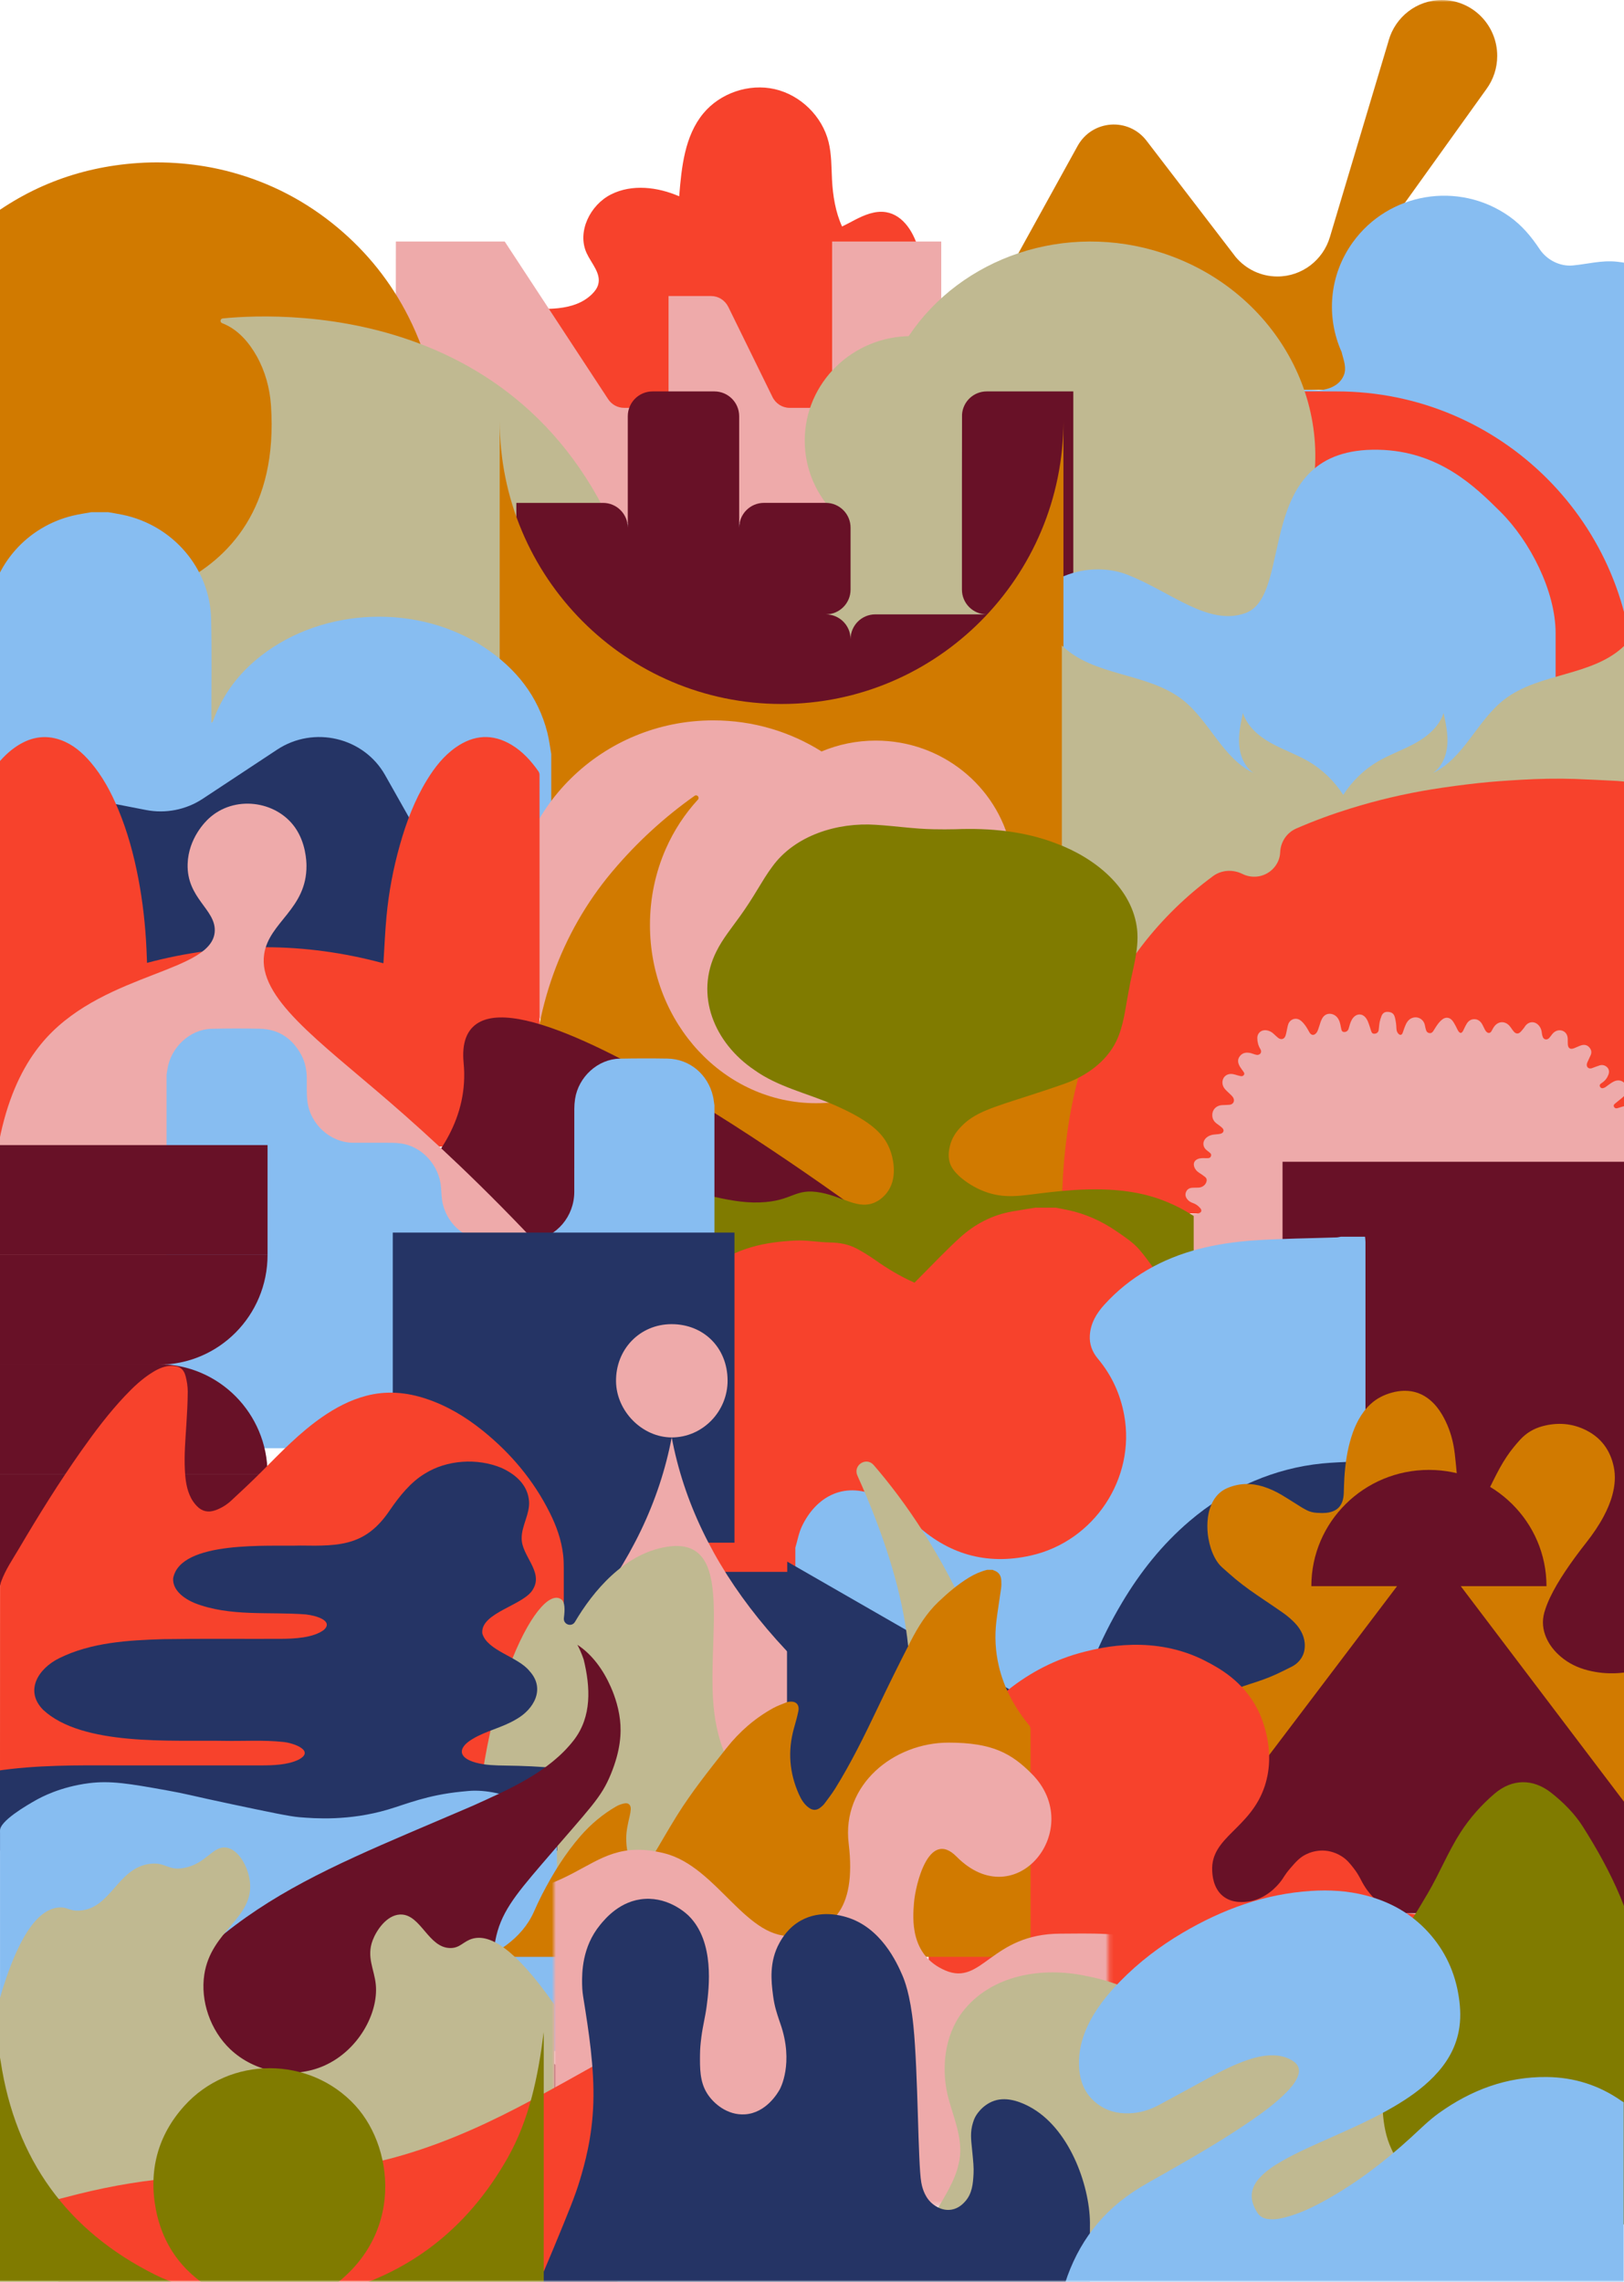 <svg width="390" height="548" viewBox="0 0 390 548" fill="none" xmlns="http://www.w3.org/2000/svg">
<mask id="mask0_691_4225" style="mask-type:alpha" maskUnits="userSpaceOnUse" x="-1" y="0" width="393" height="548">
<rect width="393" height="548" transform="translate(-1)" fill="white"/>
</mask>
<g mask="url(#mask0_691_4225)">
<path d="M372.577 93.618V84.917L328.675 77.359L328.62 77.34C325.5 76.788 323.128 74.038 323.128 70.729C323.128 69.079 323.718 67.569 324.695 66.4L324.741 66.345L356.976 21.369L356.983 21.359C358.598 19.136 359.553 16.392 359.553 13.424C359.553 6.01 353.602 0 346.261 0C340.202 0 335.091 4.094 333.49 9.692L333.393 10.052L319.375 56.926L319.368 56.949C317.737 62.417 312.713 66.4 306.768 66.4C302.772 66.4 299.191 64.601 296.778 61.761L275.344 33.804C270.974 28.1 262.254 28.762 258.777 35.061L241.037 67.207H241V93.619L372.577 93.618Z" fill="#D17A00"/>
<path d="M238.665 79.858C238.486 79.854 238.311 79.85 238.137 79.842C232.679 79.617 227.01 77.274 224.167 72.612C221.927 68.934 221.723 64.422 220.667 60.25C219.612 56.078 217.03 51.657 212.783 50.955C210.164 50.523 207.554 51.633 205.201 52.858C204.216 53.373 203.227 53.918 202.221 54.396C200.633 50.939 199.997 46.941 199.802 43.102C199.648 40.086 199.706 37.027 198.979 34.094C197.45 27.924 192.246 22.817 186.044 21.404C179.843 19.995 172.939 22.347 168.891 27.246C164.418 32.66 163.67 40.144 163.105 47.141C157.934 44.897 151.779 44.153 146.745 46.684C141.712 49.214 138.52 55.684 140.885 60.799C142.028 63.275 144.355 65.619 143.674 68.261C143.437 69.184 142.838 69.981 142.157 70.646C137.809 74.901 130.855 74.232 124.775 74.033C119.18 73.846 113.556 74.307 108.103 75.553C107.405 75.711 106.702 75.903 106 76.102V100.501H238.665V79.854V79.858Z" fill="#F7422C"/>
<path d="M421.868 143.717C421.868 143.629 421.868 143.542 421.868 143.454V142.883H421.864C421.809 139.073 421.052 135.213 419.503 131.474C416.928 125.263 412.561 120.319 407.243 116.984C406.519 116.463 405.825 115.905 405.219 115.254C404.79 114.792 404.461 114.3 404.125 113.574C404.121 113.562 404.116 113.553 404.112 113.545C404.07 113.449 404.032 113.353 403.994 113.253C403.91 113.028 403.843 112.803 403.784 112.57C403.666 112.078 403.628 111.653 403.662 111.086C403.742 109.743 404.466 108.51 405.417 107.538C405.518 107.434 405.593 107.322 405.64 107.205C412.304 99.818 414.543 89.039 410.487 79.259C408.021 73.311 403.397 68.384 397.586 65.52C394.683 64.086 391.519 63.177 388.292 62.848C384.568 62.469 381.387 63.394 377.748 63.748C374.613 64.053 371.462 62.423 369.745 59.843C367.7 56.775 365.483 54.102 362.407 51.935C350.277 43.398 333.459 46.216 324.838 58.233C319.12 66.204 318.455 76.216 322.188 84.549C322.209 84.645 322.23 84.737 322.255 84.833C322.688 86.55 323.437 88.363 322.718 90.11C321.704 92.569 319.209 93.52 316.697 93.761C307.394 92.853 297.868 96.767 292.066 104.858C288.628 109.652 287.017 115.175 287.088 120.632H287V149.144C287 149.144 368.765 149.144 368.765 149.136H421.321C421.321 149.132 421.321 149.132 421.321 149.127H421.872V143.717H421.868ZM404.1 113.524C404.074 113.462 404.074 113.462 404.1 113.524V113.524Z" fill="#87BDF1"/>
<path d="M95.066 58H121.204L146.041 95.855C146.899 97.163 148.328 97.945 149.859 97.945H160.55V71.097H170.78C172.521 71.097 174.114 72.108 174.902 73.707L185.506 95.335C186.29 96.934 187.883 97.945 189.619 97.945H199.829V58H226.038V125.611H95L95.066 58Z" fill="#EEAAAA"/>
<path d="M257 94H321.043C360.417 94 392.383 125.928 392.383 165.255H257V94Z" fill="#F7422C"/>
<path d="M218.856 130.931C232.995 130.931 244.458 119.69 244.458 105.822C244.458 91.955 232.995 80.713 218.856 80.713C204.716 80.713 193.254 91.955 193.254 105.822C193.254 119.69 204.716 130.931 218.856 130.931Z" fill="#C0B991"/>
<path d="M326.384 155.245H275.598C274.822 151.176 275.065 146.86 276.505 142.656C281.014 129.51 295.528 122.435 308.93 126.852C310.021 127.21 311.076 127.639 312.084 128.124C312.12 128.14 312.153 128.156 312.189 128.175C322.412 133.15 326.386 144.092 326.386 155.245H326.384Z" fill="#C0B991"/>
<path d="M313.28 124.992C312.917 126.057 312.516 127.104 312.084 128.128C308.492 136.641 302.644 143.698 295.415 148.89C291.788 151.497 287.817 153.633 283.602 155.249H244.489C231.839 150.494 221.996 141.597 216.148 130.8C209.808 119.097 208.162 105.159 212.723 91.849C214.099 87.837 215.959 84.113 218.223 80.717C230.789 61.852 255.786 53.06 279.315 60.817C307.081 69.969 322.287 98.7 313.28 124.992Z" fill="#C0B991"/>
<path d="M313.28 124.993L312.186 128.179L304.11 151.756L302.911 155.248H191L201.581 124.366L212.726 91.849L244.2 102.222L313.28 124.993Z" fill="#C0B991"/>
<path d="M314.705 155.244H272.191L276.507 142.653V142.651L295.417 148.885L304.112 151.752L314.705 155.244Z" fill="#C0B991"/>
<path d="M105.341 148.158H-29.958C-29.97 147.92 -29.996 147.686 -29.996 147.448C-30 134.122 -29.991 120.796 -30 107.47C-30 103.85 -29.793 100.252 -29.259 96.666C-28.62 92.353 -27.591 88.142 -26.126 84.037C-21.904 72.209 -14.964 62.281 -5.294 54.331C5.855 45.173 18.672 40.15 33.03 39.159C37.111 38.878 41.202 38.972 45.279 39.419C48.755 39.797 52.177 40.427 55.547 41.341C65.019 43.91 73.529 48.351 81.071 54.654C88.205 60.618 93.892 67.755 98.096 76.071C103.004 85.777 105.392 96.083 105.383 106.964C105.375 120.46 105.383 133.956 105.383 147.452C105.383 147.691 105.358 147.924 105.345 148.163L105.341 148.158Z" fill="#D17A00"/>
<path d="M153.918 146.269C135.611 72.874 69.031 74.936 53.504 76.469C52.872 76.532 52.757 77.38 53.346 77.607C57.207 79.09 59.876 82.361 61.652 85.536C63.681 89.165 64.791 93.218 65.073 97.35C68.433 146.748 18 146.147 18 146.147V173.605H153.927" fill="#C0B991"/>
<path d="M231.006 115.249V141.592C231.006 144.878 233.668 147.542 236.952 147.542H210.206C206.923 147.542 204.261 150.207 204.261 153.493C204.261 150.207 201.599 147.542 198.315 147.542C201.599 147.542 204.261 144.878 204.261 141.592V126.718C204.261 123.432 201.599 120.767 198.315 120.767H183.456C180.173 120.767 177.511 123.432 177.511 126.718V99.951C177.511 96.665 174.849 94 171.566 94H156.707C153.423 94 150.761 96.665 150.761 99.951V126.722C150.761 123.436 148.099 120.771 144.812 120.771H124V174.314H257.752V94H236.952C233.814 94 231.25 96.436 231.03 99.522L231.006 115.253V115.249Z" fill="#681127"/>
<path d="M373.577 152.068C373.577 141.977 367.424 129.943 360.3 122.876C354.29 116.915 345.601 108.311 331.017 108.008C300.46 107.375 311.062 142.955 299.063 147.246C290.148 150.432 281.177 142.106 270.779 138.033C268.903 137.3 266.973 136.911 265.048 136.782C252.93 135.987 242.66 145.511 242 157.586V211.364H373.577V167.694V152.064V152.068Z" fill="#87BDF1"/>
<path d="M187.692 169.063C150.306 169.063 120 138.591 120 101V210.066H255.383V101C255.383 138.591 225.077 169.063 187.692 169.063Z" fill="#D17A00"/>
<path d="M132.383 181.093V230.939H-3C-3 203.065 -3 175.178 -3 147.296C-2.932 147.11 -2.829 146.924 -2.808 146.734C-1.55 135.594 6.496 126.49 17.48 123.836C18.951 123.477 20.456 123.275 21.945 123C23.296 123 24.644 123 25.995 123C27.168 123.211 28.345 123.393 29.509 123.638C41.512 126.156 50.398 136.477 50.697 148.559C50.893 156.543 50.752 164.536 50.765 172.529C50.765 172.893 50.765 173.252 50.765 173.615C51.025 173.45 51.119 173.273 51.183 173.087C53.473 166.75 57.409 161.592 62.722 157.46C77.778 145.754 100.556 144.938 116.427 155.542C123.902 160.536 129.211 167.147 131.445 175.935C131.876 177.624 132.076 179.373 132.383 181.093Z" fill="#87BDF1"/>
<path d="M171.29 173C180.867 173 189.793 175.74 197.301 180.466C201.299 178.786 205.7 177.856 210.323 177.856C226.153 177.856 239.39 188.758 242.69 203.34C252.412 209.022 258.928 219.447 258.928 231.37C258.928 231.395 258.927 231.421 258.927 231.446V267.919H171.758C171.602 267.92 171.446 267.922 171.29 267.922C171.134 267.922 170.978 267.92 170.822 267.919H123L146.975 261.472C132.636 253.242 123 237.958 123 220.461C123 194.249 144.62 173 171.29 173Z" fill="#EEAAAA"/>
<path d="M263.927 253.549V291.448H128V262.04C128 242.77 134.656 224.072 146.947 209.407C147.028 209.307 147.113 209.207 147.198 209.112C152.947 202.302 159.539 196.249 166.809 191.115C167.401 190.7 168.091 191.501 167.597 192.038C164.45 195.461 161.831 199.451 159.893 203.848C157.453 209.389 156.086 215.589 156.086 222.126C156.086 245.772 173.938 264.939 195.963 264.939C217.989 264.939 235.837 245.772 235.837 222.126C235.837 217.266 235.079 212.591 233.686 208.233C233.525 207.73 234.027 207.271 234.5 207.483C234.615 207.535 234.725 207.587 234.84 207.639C252.599 215.71 263.927 233.767 263.927 253.553V253.549Z" fill="#D17A00"/>
<path d="M390.156 230.647H255V155C262.608 162.486 275.473 161.464 283.912 167.99C290.458 173.054 293.594 182.121 301.067 185.659C298.918 184.201 297.805 181.55 297.59 178.959C297.375 176.368 297.931 173.777 298.483 171.232C299.512 174.432 302.261 176.791 305.19 178.427C308.12 180.063 311.328 181.153 314.228 182.844C317.6 184.813 320.46 187.615 322.578 190.897C324.697 187.615 327.557 184.812 330.929 182.844C333.829 181.153 337.036 180.063 339.966 178.427C342.895 176.791 345.643 174.432 346.672 171.232C347.224 173.777 347.78 176.368 347.565 178.959C347.35 181.55 346.238 184.201 344.088 185.659C351.561 182.121 354.698 173.054 361.244 167.99C369.683 161.464 382.548 162.486 390.156 155V230.647Z" fill="#C0B991"/>
<path d="M-12 240.916L-3.292 204.487C-1.074 195.2 8.271 189.31 17.831 191.169L35.044 194.52C39.773 195.441 44.68 194.474 48.676 191.834L66.554 180.027C75.351 174.219 87.347 177.046 92.479 186.138L123.387 240.908" fill="#253465"/>
<path d="M-2 275.35C-2 245.294 -2 215.241 -2 185.184C-1.888 185.069 -1.76 184.966 -1.664 184.838C-0.181 182.832 1.473 181.002 3.495 179.563C6.922 177.118 10.618 176.273 14.638 177.737C17.509 178.783 19.772 180.729 21.757 183.05C24.633 186.413 26.692 190.288 28.4 194.376C30.613 199.685 32.117 205.22 33.202 210.879C34.284 216.525 34.918 222.223 35.179 227.967C35.229 229.047 35.266 230.131 35.307 231.236C54.262 226.196 73.166 226.221 92.067 231.33C92.079 231.219 92.087 231.151 92.091 231.082C92.323 227.429 92.473 223.763 92.812 220.119C93.351 214.306 94.433 208.592 96.012 202.98C97.557 197.479 99.555 192.17 102.538 187.305C104.391 184.283 106.545 181.527 109.446 179.491C113.793 176.44 118.289 176.132 122.881 178.898C125.5 180.477 127.526 182.713 129.291 185.218C129.461 185.457 129.569 185.803 129.569 186.097C129.581 215.655 129.581 245.217 129.581 274.774V275.346H-2V275.35Z" fill="#F7422C"/>
<path d="M82 296.593C82 296.593 114.587 281.861 111.995 255.183C108.334 217.484 213.132 296.593 213.132 296.593H82Z" fill="#681127" stroke="#681127" stroke-width="1.318" stroke-miterlimit="10"/>
<path d="M388.387 187.547C385.013 187.38 381.639 187.189 378.264 187.071C373.878 186.921 369.487 187.017 365.105 187.275C361.745 187.475 358.38 187.693 355.038 188.06C351.266 188.473 347.494 188.976 343.751 189.58C337.155 190.646 330.67 192.183 324.296 194.157C319.868 195.531 315.527 197.123 311.294 198.97C308.996 199.972 307.536 202.199 307.434 204.667C307.425 204.844 307.411 205.025 307.388 205.207C307.027 207.992 304.702 210.224 301.86 210.51C300.598 210.637 299.405 210.396 298.375 209.884C296.073 208.736 293.336 208.899 291.275 210.423C290.887 210.714 290.498 211.004 290.11 211.299C286.958 213.708 283.981 216.311 281.199 219.124C275.555 224.821 270.84 231.185 267.041 238.198C263.445 244.839 260.778 251.83 258.869 259.11C257.722 263.483 256.863 267.91 256.253 272.383C255.656 276.738 255.277 281.111 255.125 285.506C255.102 286.214 255.083 286.917 255.055 287.624C255.055 287.706 255.018 287.788 255 287.869V291.394L255.009 291.403C299.988 291.403 344.966 291.403 389.945 291.403H390.43V187.742C389.746 187.674 389.066 187.584 388.387 187.547Z" fill="#F7422C"/>
<path d="M275.01 325.862C275.374 324.612 276.249 323.898 277.46 323.508C277.866 323.376 278.269 323.206 278.643 323.001C279.106 322.75 279.198 322.4 278.909 321.96C278.713 321.658 278.446 321.4 278.209 321.12C277.844 320.689 277.426 320.289 277.121 319.814C276.322 318.565 276.88 316.935 278.282 316.422C278.798 316.233 279.363 316.164 279.905 316.045C280.276 315.963 280.663 315.909 280.872 315.532C281.132 315.063 280.977 314.528 280.52 314.163C279.892 313.657 279.271 313.141 278.672 312.606C278.114 312.105 278.079 311.467 278.282 310.8C278.478 310.161 278.916 309.79 279.585 309.692C280.308 309.585 281.024 309.588 281.722 309.84C282.118 309.982 282.495 309.972 282.828 309.689C283.212 309.362 283.228 309.072 282.844 308.748C282.315 308.298 281.766 307.877 281.23 307.433C280.771 307.052 280.428 306.599 280.387 305.973C280.314 304.897 281.072 304.025 282.156 303.972C282.812 303.937 283.475 303.966 284.128 303.903C284.74 303.843 284.911 303.484 284.559 302.993C284.353 302.707 284.043 302.49 283.754 302.27C283.516 302.084 283.228 301.961 282.993 301.776C281.804 300.825 282.074 299.07 283.51 298.56C284.211 298.311 284.949 298.173 285.682 298.025C286.49 297.858 286.776 297.185 286.233 296.562C285.983 296.273 285.628 296.071 285.323 295.829C284.873 295.464 284.391 295.13 283.985 294.721C283.434 294.168 283.193 293.491 283.504 292.72C283.808 291.965 284.452 291.666 285.213 291.597C285.869 291.537 286.528 291.547 287.185 291.493C287.495 291.468 287.822 291.414 288.098 291.282C288.567 291.056 288.624 290.625 288.298 290.219C287.809 289.618 287.216 289.165 286.474 288.913C285.939 288.731 285.466 288.447 285.114 287.994C284.693 287.453 284.556 286.871 284.835 286.229C285.108 285.597 285.628 285.298 286.294 285.247C286.76 285.213 287.229 285.216 287.698 285.213C288.592 285.213 289.379 284.713 289.68 283.942C289.873 283.445 289.823 282.982 289.391 282.642C288.928 282.274 288.437 281.941 287.936 281.62C287.369 281.258 286.966 280.779 286.772 280.138C286.535 279.338 286.845 278.69 287.616 278.354C288.269 278.067 288.957 278.127 289.639 278.14C290.121 278.149 290.628 278.193 290.818 277.633C291.018 277.054 290.501 276.824 290.162 276.526C289.981 276.368 289.775 276.239 289.604 276.076C288.745 275.245 288.792 274.018 289.699 273.228C290.374 272.64 291.189 272.467 292.055 272.413C292.432 272.388 292.819 272.356 293.177 272.253C293.859 272.058 294.052 271.403 293.551 270.906C293.152 270.51 292.676 270.185 292.216 269.852C291.604 269.402 291.208 268.826 291.138 268.068C291.005 266.602 291.988 265.491 293.494 265.397C294.087 265.359 294.686 265.378 295.276 265.315C296.167 265.224 296.589 264.421 296.167 263.631C296.027 263.373 295.806 263.15 295.593 262.936C295.149 262.489 294.655 262.087 294.236 261.618C293.729 261.051 293.475 260.365 293.589 259.598C293.764 258.452 294.797 257.748 296.027 257.936C296.398 257.993 296.76 258.131 297.124 258.226C297.416 258.301 297.708 258.393 298.006 258.44C298.317 258.487 298.586 258.383 298.751 258.097C298.913 257.817 298.761 257.59 298.608 257.37C298.342 256.986 298.047 256.621 297.806 256.225C297.296 255.388 297.074 254.519 297.733 253.657C298.402 252.776 299.334 252.679 300.336 252.899C300.691 252.978 301.027 253.141 301.379 253.236C301.617 253.299 301.884 253.374 302.115 253.327C302.806 253.188 303.06 252.559 302.67 251.93C302.172 251.121 301.944 250.247 301.941 249.312C301.934 248.044 302.949 247.213 304.217 247.437C304.82 247.544 305.346 247.805 305.796 248.214C306.161 248.544 306.509 248.894 306.89 249.205C307.632 249.815 308.453 249.592 308.735 248.676C308.929 248.041 309.024 247.377 309.17 246.729C309.23 246.458 309.284 246.184 309.382 245.93C309.835 244.743 311.199 244.281 312.248 245.011C312.705 245.329 313.088 245.775 313.421 246.225C313.811 246.748 314.128 247.327 314.445 247.899C314.867 248.658 315.539 248.755 316.11 248.079C316.307 247.846 316.44 247.544 316.544 247.254C316.766 246.641 316.944 246.008 317.153 245.392C317.239 245.143 317.356 244.904 317.473 244.668C318.295 243.032 320.162 243.211 321.101 244.303C321.69 244.989 321.852 245.823 322.011 246.666C322.036 246.801 322.061 246.936 322.093 247.072C322.169 247.405 322.239 247.755 322.667 247.824C323.123 247.899 323.58 247.682 323.777 247.267C323.884 247.043 323.945 246.795 324.011 246.553C324.233 245.763 324.468 244.979 325.026 244.341C325.869 243.378 327.141 243.381 327.946 244.375C328.165 244.646 328.349 244.957 328.485 245.278C328.694 245.775 328.853 246.295 329.024 246.804C329.103 247.043 329.16 247.289 329.243 247.525C329.439 248.107 329.649 248.28 330.105 248.252C330.628 248.217 331.009 247.896 331.088 247.364C331.18 246.745 331.199 246.109 331.316 245.495C331.415 244.983 331.576 244.473 331.77 243.985C332.017 243.362 332.486 242.988 333.2 243C333.938 243.013 334.585 243.261 334.861 243.973C335.077 244.526 335.156 245.137 335.251 245.728C335.321 246.162 335.318 246.606 335.349 247.043C335.384 247.519 335.511 247.962 335.869 248.305C336.25 248.67 336.656 248.563 336.836 248.069C337.093 247.361 337.315 246.634 337.638 245.958C337.987 245.228 338.514 244.618 339.347 244.397C340.689 244.045 341.963 244.913 342.198 246.295C342.261 246.666 342.359 247.031 342.467 247.39C342.585 247.777 342.838 248.041 343.266 248.101C343.707 248.164 343.989 247.937 344.208 247.6C344.579 247.031 344.915 246.433 345.327 245.895C345.644 245.48 346.015 245.08 346.434 244.772C347.182 244.221 348.076 244.312 348.694 245.001C349.04 245.388 349.284 245.87 349.544 246.326C349.776 246.729 349.934 247.172 350.181 247.566C350.606 248.245 351.031 248.211 351.386 247.5C351.662 246.949 351.906 246.38 352.226 245.854C352.651 245.159 353.273 244.728 354.135 244.762C354.915 244.794 355.473 245.222 355.863 245.845C356.155 246.31 356.351 246.836 356.621 247.32C356.745 247.544 356.909 247.77 357.115 247.915C357.518 248.198 357.921 248.072 358.168 247.648C358.39 247.267 358.58 246.864 358.84 246.512C359.82 245.2 361.421 245.143 362.512 246.373C362.753 246.647 362.946 246.962 363.165 247.254C363.317 247.456 363.457 247.67 363.634 247.843C364.078 248.28 364.598 248.324 365.058 247.909C365.419 247.582 365.708 247.176 366.022 246.798C366.101 246.701 366.155 246.584 366.228 246.48C367.128 245.19 368.698 245.156 369.658 246.417C370.017 246.889 370.207 247.424 370.261 248.019C370.289 248.352 370.369 248.692 370.486 249.007C370.73 249.668 371.434 249.828 371.954 249.353C372.128 249.192 372.268 248.991 372.417 248.805C372.575 248.61 372.712 248.396 372.883 248.211C373.539 247.484 374.433 247.242 375.251 247.553C376.025 247.849 376.472 248.563 376.491 249.539C376.497 249.954 376.482 250.369 376.507 250.785C376.567 251.744 377.084 252.084 377.994 251.747C378.539 251.546 379.056 251.269 379.605 251.077C380.565 250.744 381.32 250.992 381.843 251.754C382.211 252.292 382.243 252.852 381.979 253.437C381.735 253.975 381.478 254.51 381.237 255.048C381.165 255.208 381.095 255.375 381.069 255.545C380.955 256.291 381.561 256.785 382.274 256.533C382.905 256.31 383.527 256.055 384.164 255.853C384.624 255.709 385.093 255.746 385.527 255.986C386.304 256.417 386.589 257.191 386.272 258.053C385.977 258.855 385.492 259.516 384.776 259.997C384.662 260.076 384.544 260.151 384.437 260.24C384.208 260.419 384.081 260.645 384.215 260.932C384.348 261.224 384.592 261.391 384.919 261.328C385.137 261.287 385.359 261.199 385.543 261.077C386.016 260.759 386.45 260.384 386.929 260.082C387.3 259.849 387.699 259.617 388.118 259.522C389.773 259.148 391.066 260.649 390.53 262.285C390.362 262.801 390.058 263.226 389.636 263.569C389.018 264.069 388.393 264.566 387.788 265.079C387.566 265.268 387.43 265.513 387.601 265.815C387.763 266.101 388.013 266.218 388.336 266.152C388.495 266.12 388.65 266.057 388.809 266.013C389.307 265.869 389.795 265.686 390.302 265.595C390.968 265.472 391.621 265.614 392.22 265.909C393.153 266.372 393.466 267.841 392.829 268.829C392.617 269.163 392.312 269.449 392.011 269.713C391.51 270.157 390.974 270.563 390.458 270.988C390.191 271.208 389.979 271.46 390.144 271.834C390.277 272.136 390.6 272.224 391.069 272.124C391.884 271.944 392.702 271.759 393.52 271.605C394.167 271.482 394.808 271.526 395.42 271.803C396.38 272.24 396.796 273.068 396.561 274.09C396.418 274.71 396.127 275.258 395.629 275.654C395.198 275.997 394.709 276.271 394.253 276.585C393.964 276.784 393.638 276.96 393.419 277.221C392.994 277.731 393.333 278.495 394.002 278.53C394.345 278.549 394.709 278.47 395.039 278.363C395.749 278.133 396.46 278.039 397.208 278.136C398.616 278.319 399.319 279.307 398.993 280.685C398.774 281.601 398.21 282.23 397.382 282.677C396.796 282.991 396.238 283.36 395.686 283.728C395.451 283.885 395.175 284.08 395.337 284.436C395.515 284.829 395.765 285.2 396.253 285.166C396.932 285.118 397.604 284.983 398.283 284.911C398.818 284.851 399.373 284.731 399.893 284.81C401.184 285.002 401.894 286.6 401.165 287.686C400.873 288.12 400.416 288.457 399.995 288.79C399.671 289.045 399.272 289.209 398.929 289.442C398.527 289.715 398.416 290.087 398.581 290.452C398.726 290.773 399.04 290.895 399.525 290.788C400.42 290.59 401.266 290.747 402.071 291.144C403.46 291.83 403.739 293.375 402.633 294.46C402.198 294.885 401.647 295.196 401.127 295.527C400.775 295.75 400.388 295.911 400.02 296.106C399.738 296.257 399.567 296.477 399.652 296.814C399.741 297.154 400.017 297.191 400.312 297.194C401.212 297.204 402.116 297.157 403.007 297.248C404.38 297.389 404.985 298.692 404.278 299.875C403.917 300.482 403.375 300.879 402.74 301.178C402.227 301.42 401.72 301.678 401.215 301.936C401.117 301.986 400.99 302.046 400.946 302.134C400.867 302.292 400.775 302.496 400.819 302.641C400.851 302.751 401.082 302.861 401.234 302.871C401.777 302.908 402.325 302.893 402.867 302.921C403.907 302.978 404.789 303.333 405.372 304.249C406.209 305.567 405.718 307.052 404.256 307.606C403.996 307.703 403.717 307.773 403.482 307.911C403.162 308.103 402.842 308.317 402.579 308.578C402.236 308.921 402.189 309.318 402.392 309.645C402.626 310.029 402.985 310.177 403.428 310.123C404.408 310.004 405.378 310.032 406.314 310.381C407.046 310.655 407.604 311.105 407.661 311.945C407.706 312.596 407.404 313.137 406.913 313.524C406.422 313.911 405.864 314.217 405.331 314.55C405.191 314.635 405.033 314.689 404.89 314.767C404.437 315.025 404.097 315.368 404.101 315.925C404.101 316.507 404.392 316.954 404.912 317.19C405.439 317.432 406 317.593 406.545 317.794C406.995 317.961 407.465 318.093 407.886 318.313C408.987 318.886 409.161 320.267 408.191 321.041C407.636 321.485 406.967 321.787 406.345 322.152C406.238 322.215 406.085 322.237 406.013 322.325C405.895 322.47 405.737 322.665 405.756 322.819C405.775 322.992 405.94 323.228 406.098 323.294C406.371 323.404 406.688 323.426 406.989 323.436C408.501 323.483 409.434 324.229 409.786 325.692C409.798 325.751 409.824 325.808 409.839 325.868V328.133C409.662 328.136 409.484 328.143 409.307 328.143C364.69 328.143 320.073 328.143 275.457 328.143C275.304 328.143 275.152 328.136 275 328.133C275 327.378 275 326.623 275 325.868L275.01 325.862Z" fill="#EEAAAA"/>
<rect x="308" y="279" width="108.198" height="127.076" fill="#681127"/>
<path d="M274.989 286.924C265.918 284.683 255.818 285.877 250.367 286.519C245.174 287.132 241.257 287.981 236.368 286.118C233.869 285.165 231.965 283.826 230.638 282.706C230.254 282.364 229.079 281.321 228.44 280.08C227.463 278.186 227.905 276.167 228.085 275.351C228.55 273.241 229.719 271.684 230.866 270.504C234.114 267.169 237.965 266.073 247.34 263.049C252.365 261.428 254.862 260.537 255.583 260.286C260.83 258.466 265.708 254.936 268.054 250.085C269.875 246.335 270.229 242.169 271.032 238.11C271.833 233.221 273.575 228.304 273.087 223.331C272.048 213.342 263.048 206.084 253.781 202.608C246.089 199.601 237.708 198.818 229.468 199.14C227.743 199.171 226.024 199.188 224.308 199.146C219.638 199.08 215.013 198.362 210.359 198.079C201.082 197.446 190.918 200.606 185.484 208.101C184.147 209.88 183.018 211.791 181.863 213.687C180.575 215.819 179.227 217.929 177.761 219.964C175.78 222.753 173.557 225.428 172.068 228.431C166.749 238.949 171.545 250.482 181.158 256.961C186.795 261.006 193.778 262.526 200.124 265.271C209.743 269.433 212.57 272.743 213.877 276.514C214.165 277.341 215.741 282.181 213.373 285.878C213.076 286.341 212.054 287.867 210.162 288.737C206.157 290.577 202.58 287.476 197.256 286.438C190.694 285.157 190.586 288.494 182.357 288.768C174.414 289.032 166.228 285.487 160.18 285.228C158.619 285.163 156.221 285.265 154.442 286.82C154.29 286.955 154.143 287.098 154 287.246V310.55C154.182 310.589 154.375 310.616 154.579 310.637C160.191 310.77 168.8 310.647 181.527 310.687C213.163 310.662 256.878 310.738 286.663 310.66V292.028C284.025 290.319 280.087 288.185 274.995 286.926L274.989 286.924Z" fill="#807B00"/>
<path d="M248.765 290.021C250.364 290.021 251.941 290.021 253.54 290.021C254.453 290.186 255.346 290.372 256.26 290.559C260.62 291.449 264.585 293.249 268.218 295.753C270.17 297.098 272.225 298.443 273.72 300.222C276.045 302.995 278.101 306.058 280.011 309.162C282.855 313.818 284.993 318.805 286.073 324.185C286.467 326.13 287.215 328.013 286.924 330.062C286.633 332.111 286.405 334.159 286.135 336.208C285.533 340.719 283.851 344.734 280.862 348.21C279.326 350.01 277.955 351.976 276.627 353.942C275.672 355.328 275.755 355.784 276.855 357.046C282.004 362.861 285.845 369.4 287.526 377.036C288.087 379.602 289.125 382.085 289.166 384.775C289.166 385.892 289.519 386.989 289.706 388.107V392.659H157C157 392.307 157 391.976 157 391.624C157.187 390.859 157.374 390.093 157.561 389.327C158.619 385.023 160.488 381.009 162.585 377.139C164.329 373.911 166.612 370.973 168.689 367.951C170.017 366.027 171.429 364.144 172.758 362.219C173.63 360.936 173.588 360.833 172.509 359.798C171.72 359.033 170.869 358.308 170.142 357.481C167.754 354.811 165.367 352.142 163.062 349.369C162.17 348.293 161.36 347.093 160.799 345.81C159.201 342.168 158.163 338.381 157.81 334.387C157.602 332.111 157.394 329.876 157.747 327.6C158.266 324.185 159.574 321.061 161.007 317.957C163.394 312.763 166.446 308.065 170.952 304.402C176.786 299.643 183.741 298.277 190.965 297.926C193.747 297.781 196.55 298.339 199.332 298.381C201.595 298.422 203.734 298.795 205.727 299.85C207.242 300.657 208.716 301.568 210.128 302.561C213.118 304.671 216.232 306.555 219.637 308.044C219.907 307.755 220.156 307.465 220.426 307.217C223.768 303.885 227.007 300.429 230.495 297.243C234.066 293.994 238.26 291.78 243.097 290.931C244.986 290.6 246.896 290.31 248.786 290L248.765 290.021Z" fill="#F7422C"/>
<path d="M131.752 301.668C116.192 284.862 102.829 272.658 93.695 264.758C76.267 249.686 61.858 239.568 63.444 229.11C64.608 221.427 73.692 218.3 73.6 207.872C73.592 206.848 73.462 202.399 70.821 198.681C66.258 192.26 56.223 190.887 50.094 196.607C49.395 197.257 45.247 201.273 45.058 207.498C44.815 215.695 51.727 218.342 51.576 223.522C51.287 233.428 25.718 233.36 11.204 249.176C3.92 257.126 -3.126 271.863 -1.849 301.668H131.752Z" fill="#EEAAAA"/>
<path d="M171.569 265.505V347.801H40C40 317.908 40 288.02 40 258.127C40.066 257.695 40.137 257.259 40.199 256.827C40.956 251.573 45.586 247.213 50.724 247.076C54.595 246.974 58.475 246.982 62.35 247.055C66.88 247.141 70.222 249.346 72.395 253.424C73.306 255.134 73.646 257.007 73.675 258.943C73.704 260.751 73.604 262.577 73.803 264.363C74.428 269.993 79.356 274.435 84.85 274.435C87.914 274.435 90.978 274.422 94.042 274.443C94.833 274.447 95.632 274.507 96.415 274.623C101.445 275.375 105.532 279.949 105.913 285.181C106.012 286.536 106.037 287.93 106.364 289.234C107.66 294.427 112.202 297.971 117.407 297.971C120.438 297.971 123.469 297.975 126.499 297.967C127.013 297.967 127.526 297.933 128.036 297.864C133.696 297.082 137.907 292.111 137.911 286.22C137.911 279.577 137.907 272.93 137.919 266.287C137.919 265.505 137.981 264.718 138.097 263.944C138.896 258.614 143.583 254.339 148.813 254.241C152.639 254.168 156.464 254.164 160.29 254.224C165.607 254.309 170.025 258.011 171.225 263.295C171.391 264.017 171.461 264.765 171.577 265.5L171.569 265.505Z" fill="#87BDF1"/>
<g opacity="0.4">
<path d="M64.664 380.721C28.52 381.135 -13.997 381.094 -50.181 380.887L-66.588 380.721C-66.67 380.638 64.746 380.638 64.664 380.721Z" fill="#681127"/>
</g>
<path d="M-66.971 380.717L64.281 380.717L64.281 353.976L-66.971 353.976L-66.971 380.717Z" fill="#681127"/>
<path d="M-67 353.98H64.252C64.252 339.41 52.533 327.612 38.059 327.612H-67V353.98Z" fill="#681127"/>
<path d="M-67 327.735H38.059C52.533 327.735 64.252 315.938 64.252 301.367H-67V327.735Z" fill="#681127"/>
<path d="M64.252 275H-40.807C-55.281 275 -67 286.797 -67 301.368H64.252V275Z" fill="#681127"/>
<path d="M203.325 377.506V405.635C203.172 405.64 203.018 405.653 202.864 405.653C158.089 405.653 113.314 405.653 68.543 405.653C68.363 405.653 68.184 405.653 68 405.653V377.472H119.535V370.456H94.321V296H176.384V370.477H152.428V377.489C152.714 377.489 152.949 377.489 153.189 377.489C169.68 377.489 186.171 377.489 202.663 377.489C202.885 377.489 203.107 377.502 203.33 377.506H203.325Z" fill="#253465"/>
<path d="M191 405.631C191 394.314 191 383.001 191 371.684C191.511 369.973 191.812 368.168 192.568 366.572C195.962 359.396 202.977 355.297 211.676 359.77C214.658 361.303 217.175 363.422 219.581 365.708C227.494 373.216 236.85 375.974 247.556 373.565C262.789 370.143 272.76 354.999 269.967 339.822C269.039 334.778 266.969 330.266 263.669 326.317C262.282 324.661 261.582 322.814 261.723 320.652C261.917 317.749 263.317 315.408 265.212 313.318C268.189 310.037 271.608 307.27 275.449 305.023C283.353 300.396 292.078 298.528 301.087 297.894C307.707 297.43 314.357 297.4 320.994 297.17C321.338 297.157 321.677 297.06 322.021 297C323.95 297.004 325.878 297.004 327.812 297.004C327.846 297.426 327.915 297.843 327.915 298.264C327.919 333.659 327.919 369.049 327.919 404.443V405.669H326.403C281.695 405.669 236.992 405.669 192.284 405.669C191.855 405.669 191.43 405.648 191 405.635L191 405.631Z" fill="#87BDF1"/>
<path d="M161.311 345.199C167.084 375.83 188.924 403.039 227.665 427.598H95C133.512 403.18 155.476 375.851 161.311 345.199Z" fill="#EEAAAA"/>
<path d="M174.73 331.44C174.788 338.984 168.703 345.218 161.293 345.201C154.24 345.188 148.022 338.92 147.939 331.74C147.847 324.033 153.644 318.034 161.218 318C168.966 317.966 174.667 323.639 174.726 331.44H174.73Z" fill="#EEAAAA"/>
<path d="M189 447.849C189 430.163 189 412.477 189 394.791C189.018 394.551 189.052 394.311 189.052 394.071C189.054 387.939 189.054 381.806 189.054 375.674C189.054 375.488 189.054 375.303 189.054 375.028C211.915 388.173 234.663 401.252 257.447 414.354C257.52 414.049 257.574 413.812 257.633 413.576C260.161 403.488 264.09 393.853 269.548 384.722C273.839 377.544 279.038 370.951 285.663 365.297C290.266 361.369 295.387 358.102 301.159 355.663C306.33 353.478 311.757 352.037 317.447 351.461C319.928 351.21 322.434 351.147 324.928 351V447.85H189V447.849Z" fill="#253465"/>
<path d="M277 422.926C277.212 422.855 277.275 422.664 277.372 422.493C277.883 421.587 278.383 420.675 278.91 419.779C280.047 417.843 281.367 416.04 282.926 414.416C284.815 412.445 286.96 410.805 289.287 409.39C292.721 407.302 296.342 405.623 300.182 404.417C302.336 403.742 304.468 403.005 306.522 402.062C307.769 401.488 308.993 400.862 310.221 400.249C310.769 399.976 311.264 399.62 311.701 399.19C312.891 398.019 313.409 396.583 313.341 394.928C313.284 393.536 312.815 392.281 312.055 391.126C311.633 390.484 311.125 389.91 310.577 389.373C309.776 388.587 308.909 387.88 307.989 387.24C306.525 386.219 305.047 385.215 303.564 384.219C301.217 382.642 298.888 381.039 296.711 379.228C295.624 378.324 294.576 377.373 293.518 376.438C292.758 375.767 292.182 374.952 291.71 374.059C290.953 372.62 290.489 371.085 290.204 369.492C289.97 368.19 289.9 366.88 289.97 365.562C290.046 364.1 290.327 362.682 290.908 361.331C291.189 360.678 291.54 360.065 291.975 359.504C292.75 358.506 293.727 357.772 294.901 357.296C297.67 356.166 300.476 356.119 303.313 356.992C304.898 357.479 306.386 358.181 307.808 359.022C308.804 359.612 309.778 360.238 310.761 360.851C311.376 361.236 311.984 361.634 312.605 362.012C312.99 362.245 313.388 362.46 313.789 362.667C314.549 363.065 315.361 363.259 316.218 363.309C316.983 363.353 317.748 363.39 318.513 363.309C319.042 363.254 319.558 363.144 320.056 362.955C321.193 362.525 321.955 361.734 322.359 360.592C322.589 359.937 322.678 359.258 322.704 358.566C322.751 357.33 322.767 356.093 322.846 354.859C323.055 351.579 323.522 348.34 324.494 345.188C324.952 343.703 325.528 342.267 326.283 340.905C327.04 339.539 327.957 338.295 329.104 337.229C330.59 335.845 332.34 334.962 334.286 334.436C335.258 334.174 336.246 334.011 337.249 334.001C339.604 333.974 341.677 334.737 343.469 336.264C344.616 337.242 345.538 338.41 346.301 339.705C347.597 341.905 348.472 344.271 348.986 346.773C349.292 348.275 349.449 349.8 349.596 351.325C349.751 352.946 349.869 354.573 350.17 356.177C350.309 356.91 350.487 357.634 350.767 358.328C350.974 358.839 351.236 359.321 351.592 359.748C352.127 360.385 352.798 360.804 353.607 361C354.215 361.147 354.775 361.045 355.299 360.715C355.653 360.492 355.96 360.212 356.195 359.871C356.562 359.339 356.934 358.805 357.243 358.239C357.741 357.327 358.199 356.392 358.661 355.459C359.627 353.504 360.646 351.579 361.864 349.766C362.831 348.327 363.918 346.991 365.089 345.715C366.554 344.119 368.341 343.069 370.413 342.511C374.065 341.531 377.625 341.795 381.002 343.525C384.544 345.338 386.674 348.28 387.517 352.147C388.018 354.437 387.821 356.717 387.221 358.967C386.734 360.799 385.992 362.525 385.102 364.194C383.933 366.382 382.532 368.42 381.002 370.37C379.184 372.689 377.421 375.047 375.794 377.504C374.494 379.472 373.274 381.484 372.257 383.617C371.699 384.788 371.22 385.988 370.866 387.24C370.284 389.313 370.473 391.32 371.322 393.28C372.103 395.082 373.308 396.563 374.788 397.831C376.69 399.458 378.88 400.508 381.293 401.127C383.632 401.727 386.008 401.952 388.416 401.816C390.365 401.706 392.264 401.342 394.077 400.569C395.665 399.89 397.336 399.557 399.07 399.612C400.991 399.673 402.793 400.168 404.409 401.229C406.712 402.738 407.886 404.897 408.025 407.63C408.114 409.385 407.739 411.065 407.134 412.7C406.943 413.213 406.738 413.727 406.497 414.219C405.895 415.448 405.785 416.74 405.952 418.068C406.141 419.582 406.636 421.008 407.249 422.396C407.765 423.565 408.368 424.689 409.025 425.784C409.235 426.133 409.455 426.476 409.67 426.819V433.183H277V422.931V422.926Z" fill="#D17A00"/>
<path d="M410.296 459.487L350.801 380.925H371.385C371.385 365.503 358.741 353 343.148 353C327.555 353 314.915 365.503 314.915 380.925H335.499L276 459.487H410.296Z" fill="#681127"/>
<path d="M0 427.819C0 427.55 0 427.337 0 427.128C0 411.806 0 396.484 0.013 381.167C0.013 380.724 0.123 380.259 0.276 379.833C1.318 376.944 3.065 374.43 4.608 371.81C9.318 363.812 14.216 355.934 19.568 348.35C22.777 343.804 26.123 339.364 29.944 335.303C32.002 333.122 34.166 331.055 36.746 329.491C38.119 328.656 39.569 328.009 41.218 328C43.025 327.987 44.122 328.729 44.572 330.488C44.883 331.694 45.091 332.968 45.087 334.208C45.07 336.846 44.921 339.483 44.755 342.116C44.526 345.759 44.202 349.398 44.398 353.054C44.521 355.38 44.793 357.69 45.899 359.794C46.256 360.476 46.732 361.115 47.263 361.673C48.492 362.969 49.984 363.301 51.68 362.705C53.104 362.202 54.384 361.426 55.476 360.421C58.014 358.082 60.531 355.717 62.962 353.271C67.536 348.678 72.03 344 77.395 340.288C80.63 338.051 84.069 336.232 87.895 335.218C92.771 333.927 97.566 334.336 102.301 335.904C107.335 337.57 111.807 340.254 115.913 343.561C122.69 349.019 128.178 355.546 132.067 363.369C133.645 366.539 134.826 369.85 135.234 373.395C135.353 374.413 135.387 375.444 135.387 376.471C135.392 393.387 135.387 410.307 135.387 427.222C135.387 427.397 135.387 427.576 135.387 427.823H0V427.819Z" fill="#F7422C"/>
<path d="M245.961 451.618H114.001C113.893 409.233 129.191 379.833 134.831 384.122C135.664 384.756 135.688 386.494 135.416 388.541C135.206 390.121 137.275 390.859 138.083 389.491C142.354 382.242 149.873 373.076 160.196 371.458C177.011 368.824 169.302 394.248 171.561 411.53C173.82 428.813 185.033 437.554 197.033 435.636C211.498 433.327 232.036 412.397 205.904 354.364C204.787 351.879 208.027 349.778 209.808 351.829C224.805 369.128 246.081 404.056 245.961 451.623V451.618Z" fill="#C0B991"/>
<path d="M133.839 444.426V424.639C129.703 424.232 125.539 424.059 121.395 424.01C119.071 423.976 116.425 423.914 114.267 423.301C109.835 422.085 110.002 419.656 113.5 417.611C116.686 415.662 120.608 414.921 123.961 412.89C128.263 410.478 131.027 405.51 127.159 401.309C124.44 397.864 117.034 396.458 115.83 392.292C115.26 387.212 126.112 385.502 128.071 381.536C130.462 377.395 125.232 373.56 125.279 369.459C125.22 366.499 127.247 363.613 127.056 360.59C126.779 356.797 124.107 354.21 120.444 352.522C114.605 350.096 107.313 350.58 102.013 353.903C98.574 355.979 95.942 359.308 93.664 362.61C87.935 371.172 81.83 371.33 72.134 371.17C64.816 371.406 43.306 369.829 41.583 379.034C41.397 381.936 44.27 383.96 46.784 385C55.239 388.296 64.609 387.018 73.469 387.711C76.266 388.047 79.984 389.294 77.844 391.368C75.302 393.359 70.636 393.557 67.29 393.57C57.887 393.605 48.486 393.495 39.131 393.647C30.72 393.914 21.862 394.427 14.215 398.226C9.256 400.664 5.827 405.978 10.332 410.596C19.779 419.42 41.311 417.837 53.704 418.071C58.422 418.165 63.293 417.83 67.947 418.329C70.535 418.552 75.816 420.491 71.615 422.632C69.075 423.836 65.64 423.968 62.747 423.965C51.301 423.968 39.851 423.965 28.405 423.965C18.605 423.93 8.684 423.834 -1 425.301V444.426H133.837H133.839Z" fill="#253465"/>
<path d="M232.928 414.847C237 410.143 245.737 400.324 260.531 396.651C264.536 395.654 277.222 392.504 289.6 398.948C292.705 400.565 298.497 403.682 301.974 410.442C302.553 411.57 306.697 419.923 303.723 428.934C300.335 439.209 290.737 441.109 291.104 449.238C291.146 450.154 291.294 453.406 293.673 455.34C295.983 457.223 299.038 456.767 299.912 456.641C304.044 456.028 306.672 452.912 307.305 452.152C308.34 450.91 308.332 450.437 309.891 448.638C311.243 447.076 312.104 446.105 313.591 445.353C315.733 444.272 317.723 444.399 318.23 444.441C318.69 444.479 320.304 444.652 322.028 445.691C323.388 446.51 324.149 447.469 325.036 448.604C326.595 450.606 326.713 451.51 327.887 453.279C327.887 453.279 329.374 455.657 331.787 457.46C334.317 459.352 337.076 459.757 346.509 459.804C349.678 459.82 353.497 459.795 357.839 459.677C357.839 470.859 357.839 482.041 357.839 493.219C312.894 493.219 267.945 493.219 223 493.219C223 472.333 223 451.446 223 430.56C224.749 426.582 227.791 420.78 232.928 414.847Z" fill="#F7422C"/>
<path d="M133.747 439.716H0.008V492.569H133.747V439.716Z" fill="#87BDF1"/>
<path d="M0.006 439.714C-0.226 437.371 6.549 433.493 8.472 432.398C9.859 431.608 14.446 429.123 21.352 428.237C26.529 427.575 31.062 428.349 39.907 429.931C45.139 430.863 45.696 431.183 55.836 433.322C64.985 435.249 69.559 436.214 71.865 436.406C75.504 436.705 83.776 437.354 93.203 434.558C97.655 433.239 102.5 431.104 110.776 430.272C112.239 430.126 112.968 430.051 113.845 430.039C123.352 429.931 134.036 436.576 133.741 439.718C132.742 450.433 0.992 449.768 0.006 439.714Z" fill="#87BDF1"/>
<path d="M237.056 377.004C237.511 377.004 237.966 377.004 238.42 377.004C238.473 377.038 238.518 377.084 238.574 377.101C239.752 377.474 240.373 378.23 240.454 379.489C240.495 380.139 240.499 380.802 240.41 381.445C240.048 384.097 239.585 386.737 239.273 389.394C238.851 392.965 239.033 396.516 239.845 400.025C241.1 405.456 243.714 410.144 247.177 414.374C247.356 414.593 247.478 414.928 247.482 415.214C247.494 433.274 247.494 451.337 247.494 469.397C247.494 469.578 247.494 469.754 247.494 469.943H117C117.337 469.762 117.572 469.653 117.792 469.519C119.058 468.738 120.374 468.033 121.567 467.148C124.425 465.024 126.764 462.413 128.246 459.056C128.859 457.671 129.492 456.294 130.186 454.951C132.776 449.94 135.716 445.172 139.402 440.933C141.895 438.071 144.757 435.67 148.017 433.794C148.614 433.45 149.304 433.223 149.974 433.089C150.92 432.896 151.524 433.479 151.476 434.474C151.447 435.019 151.35 435.573 151.224 436.106C150.818 437.852 150.4 439.59 150.388 441.399C150.371 443.783 150.806 446.074 151.886 448.185C152.673 449.73 153.713 449.847 154.821 448.521C155.527 447.678 156.157 446.75 156.729 445.802C158.694 442.549 160.562 439.229 162.571 436.006C166.128 430.302 170.309 425.085 174.446 419.83C177.584 415.843 181.331 412.599 185.724 410.182C186.772 409.602 187.925 409.225 189.037 408.767C189.211 408.696 189.419 408.692 189.609 408.671C191.18 408.499 192.041 409.393 191.716 410.979C191.432 412.368 191.034 413.732 190.653 415.096C189.134 420.544 189.577 425.832 191.879 430.957C192.427 432.182 193.129 433.315 194.221 434.113C195.212 434.839 196.137 434.814 197.083 434.037C197.412 433.769 197.745 433.479 197.997 433.139C198.882 431.943 199.799 430.764 200.587 429.496C204.407 423.339 207.598 416.83 210.72 410.274C213.294 404.868 215.945 399.5 218.677 394.178C220.46 390.712 222.502 387.409 225.34 384.706C227.625 382.532 230.004 380.496 232.688 378.859C234.06 378.02 235.509 377.39 237.056 377V377.004Z" fill="#D17A00"/>
<path d="M23 501.858C48.034 459.185 71.366 451.834 113.465 433.69C122.008 429.822 131.832 425.628 137.797 417.904C142.163 412.246 141.788 405.17 140.168 398.534C139.668 397.044 139.102 395.846 138.656 395C142.275 397.362 144.906 401.111 146.658 405.077C147.117 406.114 148.472 409.271 148.897 413.054C149.252 416.19 149.033 420.355 146.708 426.03C144.324 431.849 141.932 433.872 130.089 447.707C123.561 455.33 120.145 459.553 118.935 466.117C118.34 469.346 118.493 471.975 118.592 473.105C119.315 481.362 123.896 486.935 125.792 489.242C135.471 501.012 151.347 501.778 154.003 501.871" fill="#681127"/>
<path d="M0 537.446H132.792V481.512C123.049 467.536 117.266 464.944 113.663 465.868C111.449 466.438 110.68 468.176 108.129 468.156C102.592 468.114 100.819 459.891 96.081 460.107C93.052 460.244 90.697 463.742 89.811 466.059C88.309 470.007 90.21 472.831 90.572 476.55C91.263 483.608 86.291 492.701 77.979 496.387C70.265 499.806 60.963 497.955 55.084 492.381C50.141 487.693 47.766 480.514 48.735 474.154C50.379 463.347 60.825 460.477 59.665 451.75C59.215 448.36 57.069 444.517 54.393 444.047C51.323 443.506 49.763 447.803 44.404 448.889C40.26 449.729 39.79 447.445 36.008 447.936C28.395 448.922 26.91 458.614 19.204 459.163C16.529 459.354 16.209 458.223 14.07 458.426C10.118 458.801 5.034 463.235 0 480.934V537.442V537.446Z" fill="#C0B991" stroke="#C0B991" stroke-width="0.659" stroke-miterlimit="10"/>
<mask id="mask1_691_4225" style="mask-type:luminance" maskUnits="userSpaceOnUse" x="133" y="395" width="134" height="135">
<path d="M266.208 395H133V529.732H266.208V395Z" fill="white"/>
</mask>
<g mask="url(#mask1_691_4225)">
<path d="M-28.016 445.532C-26.209 438.807 -16.443 436.98 -10.793 436C2.688 433.666 16.719 434.211 30.303 435.063C50.374 436.325 83.048 451.391 102.942 454.278C140.591 459.74 139.076 439.973 159.56 445.08C172.38 448.276 179.408 466.545 191.115 464.823C199.12 463.645 205.818 459.339 203.806 442.699C202.1 428.58 214.649 418.495 227.791 418.495C238.233 418.495 242.87 421.028 247.824 426.038C260.841 439.204 243.972 460.293 229.711 445.87C223.017 439.099 219.841 452.708 219.499 456.9C219.177 460.779 218.485 469.555 227.015 473.21C235.888 477.009 237.975 464.371 254.739 464.371C267.101 464.371 292.977 462.362 292.977 489.124C292.977 495.355 306.703 491.412 312.742 492.628C318.301 493.746 323.852 494.907 329.394 496.11C334.477 497.216 339.552 498.36 344.615 499.555C349.243 500.648 353.859 501.779 358.466 502.965C362.657 504.042 366.838 505.165 371.008 506.334C374.785 507.398 378.549 508.504 382.297 509.664C385.677 510.711 389.049 511.805 392.401 512.953C395.41 513.987 398.402 515.063 401.374 516.199C404.028 517.216 406.67 518.28 409.282 519.403C411.607 520.403 413.911 521.454 416.185 522.564C418.197 523.548 420.188 524.582 422.141 525.684C423.864 526.655 425.559 527.672 427.211 528.757C428.664 529.711 430.087 530.716 431.46 531.783C432.666 532.721 433.835 533.713 434.945 534.764C435.922 535.688 436.856 536.663 437.724 537.697C438.497 538.613 439.214 539.572 439.865 540.58C440.45 541.488 440.971 542.434 441.422 543.413C441.835 544.312 442.186 545.245 442.461 546.195C442.72 547.09 442.912 548.001 443.041 548.926C443.162 549.812 443.221 550.711 443.221 551.606C443.221 552.484 443.167 553.362 443.062 554.232C442.962 555.097 442.812 555.954 442.628 556.807C442.445 557.655 442.223 558.495 441.977 559.327C441.731 560.154 441.46 560.977 441.168 561.788C440.88 562.594 440.575 563.396 440.266 564.194C439.957 564.979 439.644 565.76 439.327 566.541C439.018 567.301 438.714 568.065 438.417 568.829C438.129 569.567 437.854 570.31 437.595 571.057C437.349 571.775 437.119 572.497 436.919 573.227C436.911 573.252 436.906 573.278 436.898 573.303C434.411 582.56 413.143 585.849 379.588 583.831C376.233 583.628 373.303 583.506 371.859 583.751C370.473 584.768 368.796 585.557 366.876 586.152C364.956 586.748 363.116 587.22 362.452 587.887C357.252 596.71 329.365 591.682 309.758 587.423C316.878 589.002 325.066 590.125 332.186 591.703C323.121 590.34 313.552 587.334 304.412 587.153C302.421 587.735 300.172 588.107 297.701 588.288C277.935 589.74 244.239 579.213 220.726 571.243C215.455 569.795 211.753 569.529 208.051 569.268C205.129 569.031 202.087 568.727 198.953 568.36C164.48 564.329 119.002 552.577 101.523 533.957C100.443 532.716 100.347 531.75 100.86 530.943C101.373 530.137 102.488 529.491 103.827 528.892C105.76 528.719 108.585 528.74 111.314 529.111C75.21 519.563 41.96 502.889 19.999 485.886C18.296 485.034 16.631 484.181 15.012 483.341C-14.206 468.149 -30.441 454.658 -27.987 445.523L-28.016 445.532Z" fill="#EEAAAA"/>
</g>
<path d="M396.665 477.205V534.206H264V500.256C264.407 500.718 264.622 500.964 264.838 501.214C269.402 506.496 274.643 507.551 280.485 503.787C283.464 501.867 286.219 499.374 288.576 496.683C295.095 489.226 299.588 480.422 303.945 471.55C305.053 469.299 306.181 467.014 307.63 464.988C309.995 461.686 312.576 461.347 315.812 463.742C317.704 465.141 319.405 466.807 321.243 468.282C326.081 472.165 330.334 472.177 334.33 467.451C337.621 463.555 340.301 459.075 342.907 454.637C345.695 449.885 347.765 444.68 350.736 440.063C352.965 436.6 355.815 433.383 358.944 430.729C363.163 427.147 368.134 427.109 372.479 430.509C375.379 432.781 378.151 435.553 380.117 438.664C383.499 444.01 386.64 449.609 389.088 455.451C392.046 462.513 394.179 469.939 396.669 477.205H396.665Z" fill="#807B00"/>
<path d="M230.536 519.767C228.788 527.77 220.418 535.671 220 543.425H352.234C351.84 531.617 338.269 526.278 333.87 516.266C331.15 510.525 331.68 503.938 331.601 497.711C331.862 487.019 327.6 478.788 315.963 479.921C311.44 480.356 307.108 481.925 302.706 482.977C297.715 484.237 292.485 484.702 287.411 483.675C278.379 481.836 269.992 476.479 260.752 474.852C250.44 472.641 238.252 474.484 231.414 483.349L231.364 483.417C227.049 489.103 226.262 497.119 228.138 504.069C229.571 509.164 231.87 514.398 230.536 519.771V519.767Z" fill="#C0B991" stroke="#C0B991" stroke-width="0.659" stroke-miterlimit="10"/>
<path d="M14 566.355C14 553.613 14 540.871 14 528.132C15.577 527.727 17.151 527.316 18.732 526.923C27.02 524.858 35.438 523.455 43.943 522.868C53 522.242 62.085 522.018 71.16 521.707C78.548 521.453 85.827 520.413 92.968 518.589C103.915 515.796 114.252 511.348 124.253 506.159C132.067 502.104 139.698 497.696 147.41 493.438C147.623 493.321 147.809 493.148 148.007 493C148.1 493.045 148.257 493.076 148.275 493.145C148.314 493.299 148.287 493.469 148.287 493.635V566.358H14V566.355Z" fill="#F7422C"/>
<path d="M128 551.537C129.229 548.719 130.991 544.622 133.052 539.638C136.425 531.477 138.137 527.32 139.253 523.57C140.348 519.888 142.219 513.451 142.488 505.048C142.76 496.518 141.338 487.585 140.142 480.089C140.016 479.297 139.811 478.102 139.79 476.449C139.756 473.788 139.76 467.589 144.103 462.288C145.328 460.792 148.957 456.359 154.894 456.02C160.831 455.681 164.968 459.665 165.413 460.105C171.681 466.339 170.258 477.454 169.726 481.623C169.361 484.475 168.79 486.365 168.425 489.255C168.224 490.852 168.123 491.946 168.106 493.336C168.073 496.666 168.039 499.878 169.776 502.683C171.328 505.188 174.702 508.035 178.893 507.768C184.037 507.438 186.814 502.544 187.255 501.777C187.255 501.777 190.792 495.556 187.364 485.873C187.335 485.784 187.054 485.009 186.714 483.928C186.601 483.568 186.483 483.174 186.353 482.725C186.076 481.755 185.824 480.615 185.64 479.17C185.212 475.856 184.662 471.114 187.205 466.555C187.788 465.512 189.29 462.894 192.382 461.194C197.06 458.622 201.961 460.029 203.169 460.377C211.636 462.822 215.454 471.53 216.654 474.267C217.174 475.453 218.576 478.86 219.352 486.522C220.489 497.755 220.43 519.553 221.24 524.108C221.34 524.667 221.794 527.316 223.665 529.011C224.059 529.367 225.972 531.079 228.519 530.647C230.294 530.346 231.393 529.121 231.817 528.638C233.499 526.727 233.663 524.362 233.793 522.057C233.877 520.587 233.726 519.07 233.424 516.04C233.206 513.858 232.946 512.023 233.659 509.76C233.785 509.366 233.927 508.917 234.213 508.37C234.213 508.37 235.606 505.59 238.761 504.506C242.113 503.353 245.763 505.154 247.123 505.866C256.739 510.913 261.623 524.621 261.749 533.697C261.757 534.278 261.749 535.159 261.736 537.333C261.736 537.965 261.728 540.367 261.723 542.533C261.723 544.647 261.723 547.63 261.732 551.389C246.842 551.397 208.561 551.431 193.67 551.448C179.686 551.465 141.984 551.516 128 551.537Z" fill="#253465"/>
<path d="M389.927 504.851V563.849H254.021C254.009 563.712 254 563.644 254 563.576C254 561.001 254 558.43 254 555.855C254 555.719 254.009 555.583 254.038 555.45C254.43 553.656 254.742 551.84 255.236 550.075C257.985 540.274 263.38 532.297 271.852 526.572C274.592 524.717 277.545 523.17 280.426 521.524C287.176 517.662 293.905 513.765 300.323 509.357C303.383 507.256 306.379 505.06 308.995 502.4C310.027 501.355 310.977 500.243 311.578 498.878C312.324 497.19 311.94 495.852 310.381 494.875C309.068 494.053 307.61 493.677 306.072 493.605C303.877 493.503 301.776 493.98 299.718 494.671C296.398 495.779 293.296 497.378 290.232 499.04C286.256 501.202 282.297 503.389 278.308 505.525C276.39 506.552 274.349 507.247 272.167 507.456C269.342 507.724 266.653 507.298 264.236 505.738C260.691 503.449 259.229 500.021 259.114 495.937C259.024 492.714 259.762 489.649 261.1 486.733C263.026 482.546 265.877 479.016 269.073 475.751C273.518 471.211 278.538 467.391 284.006 464.168C293.543 458.545 303.711 454.819 314.855 454.107C319.245 453.826 323.6 454.073 327.878 455.168C333.776 456.673 338.899 459.521 343.02 464.053C347.064 468.499 349.463 473.739 350.345 479.669C350.746 482.359 350.836 485.062 350.32 487.752C349.497 492.066 347.311 495.63 344.286 498.729C341.443 501.641 338.132 503.93 334.633 505.977C329.881 508.756 324.861 510.994 319.845 513.232C315.81 515.036 311.736 516.767 307.892 518.966C305.893 520.113 303.971 521.367 302.416 523.106C301.589 524.035 300.954 525.071 300.698 526.308C300.327 528.132 300.945 529.722 301.862 531.249C302.433 532.195 303.259 532.702 304.325 532.877C305.804 533.12 307.244 532.869 308.667 532.498C312.017 531.628 315.119 530.153 318.132 528.49C325.667 524.325 332.468 519.145 338.809 513.348C341.008 511.34 343.105 509.217 345.538 507.473C353.29 501.918 361.822 498.699 371.457 498.802C378.02 498.874 384.016 500.763 389.403 504.544C389.565 504.659 389.748 504.745 389.918 504.843L389.927 504.851Z" fill="#87BDF1"/>
<path d="M130.577 488V553.096H-1C-1 531.789 -1 510.52 -1 489.251C-0.613 491.174 -0.139 493.078 0.156 495.014C3.741 518.603 16.137 535.68 37.069 546.189C41.933 548.627 47.313 549.998 52.46 551.858C52.626 551.537 52.792 551.223 52.952 550.903C44.626 546.616 39.245 539.897 37.45 530.689C35.63 521.343 37.868 512.833 44.245 505.756C55.19 493.594 74.436 493.77 85.314 505.636C95.183 516.403 97.292 539.432 76.213 551.443C77.781 551.167 78.655 551.06 79.497 550.852C98.196 546.195 112.247 535.246 121.852 518.32C127.171 508.949 129.224 498.584 130.577 488.013V488Z" fill="#807B00"/>
</g>
</svg>
